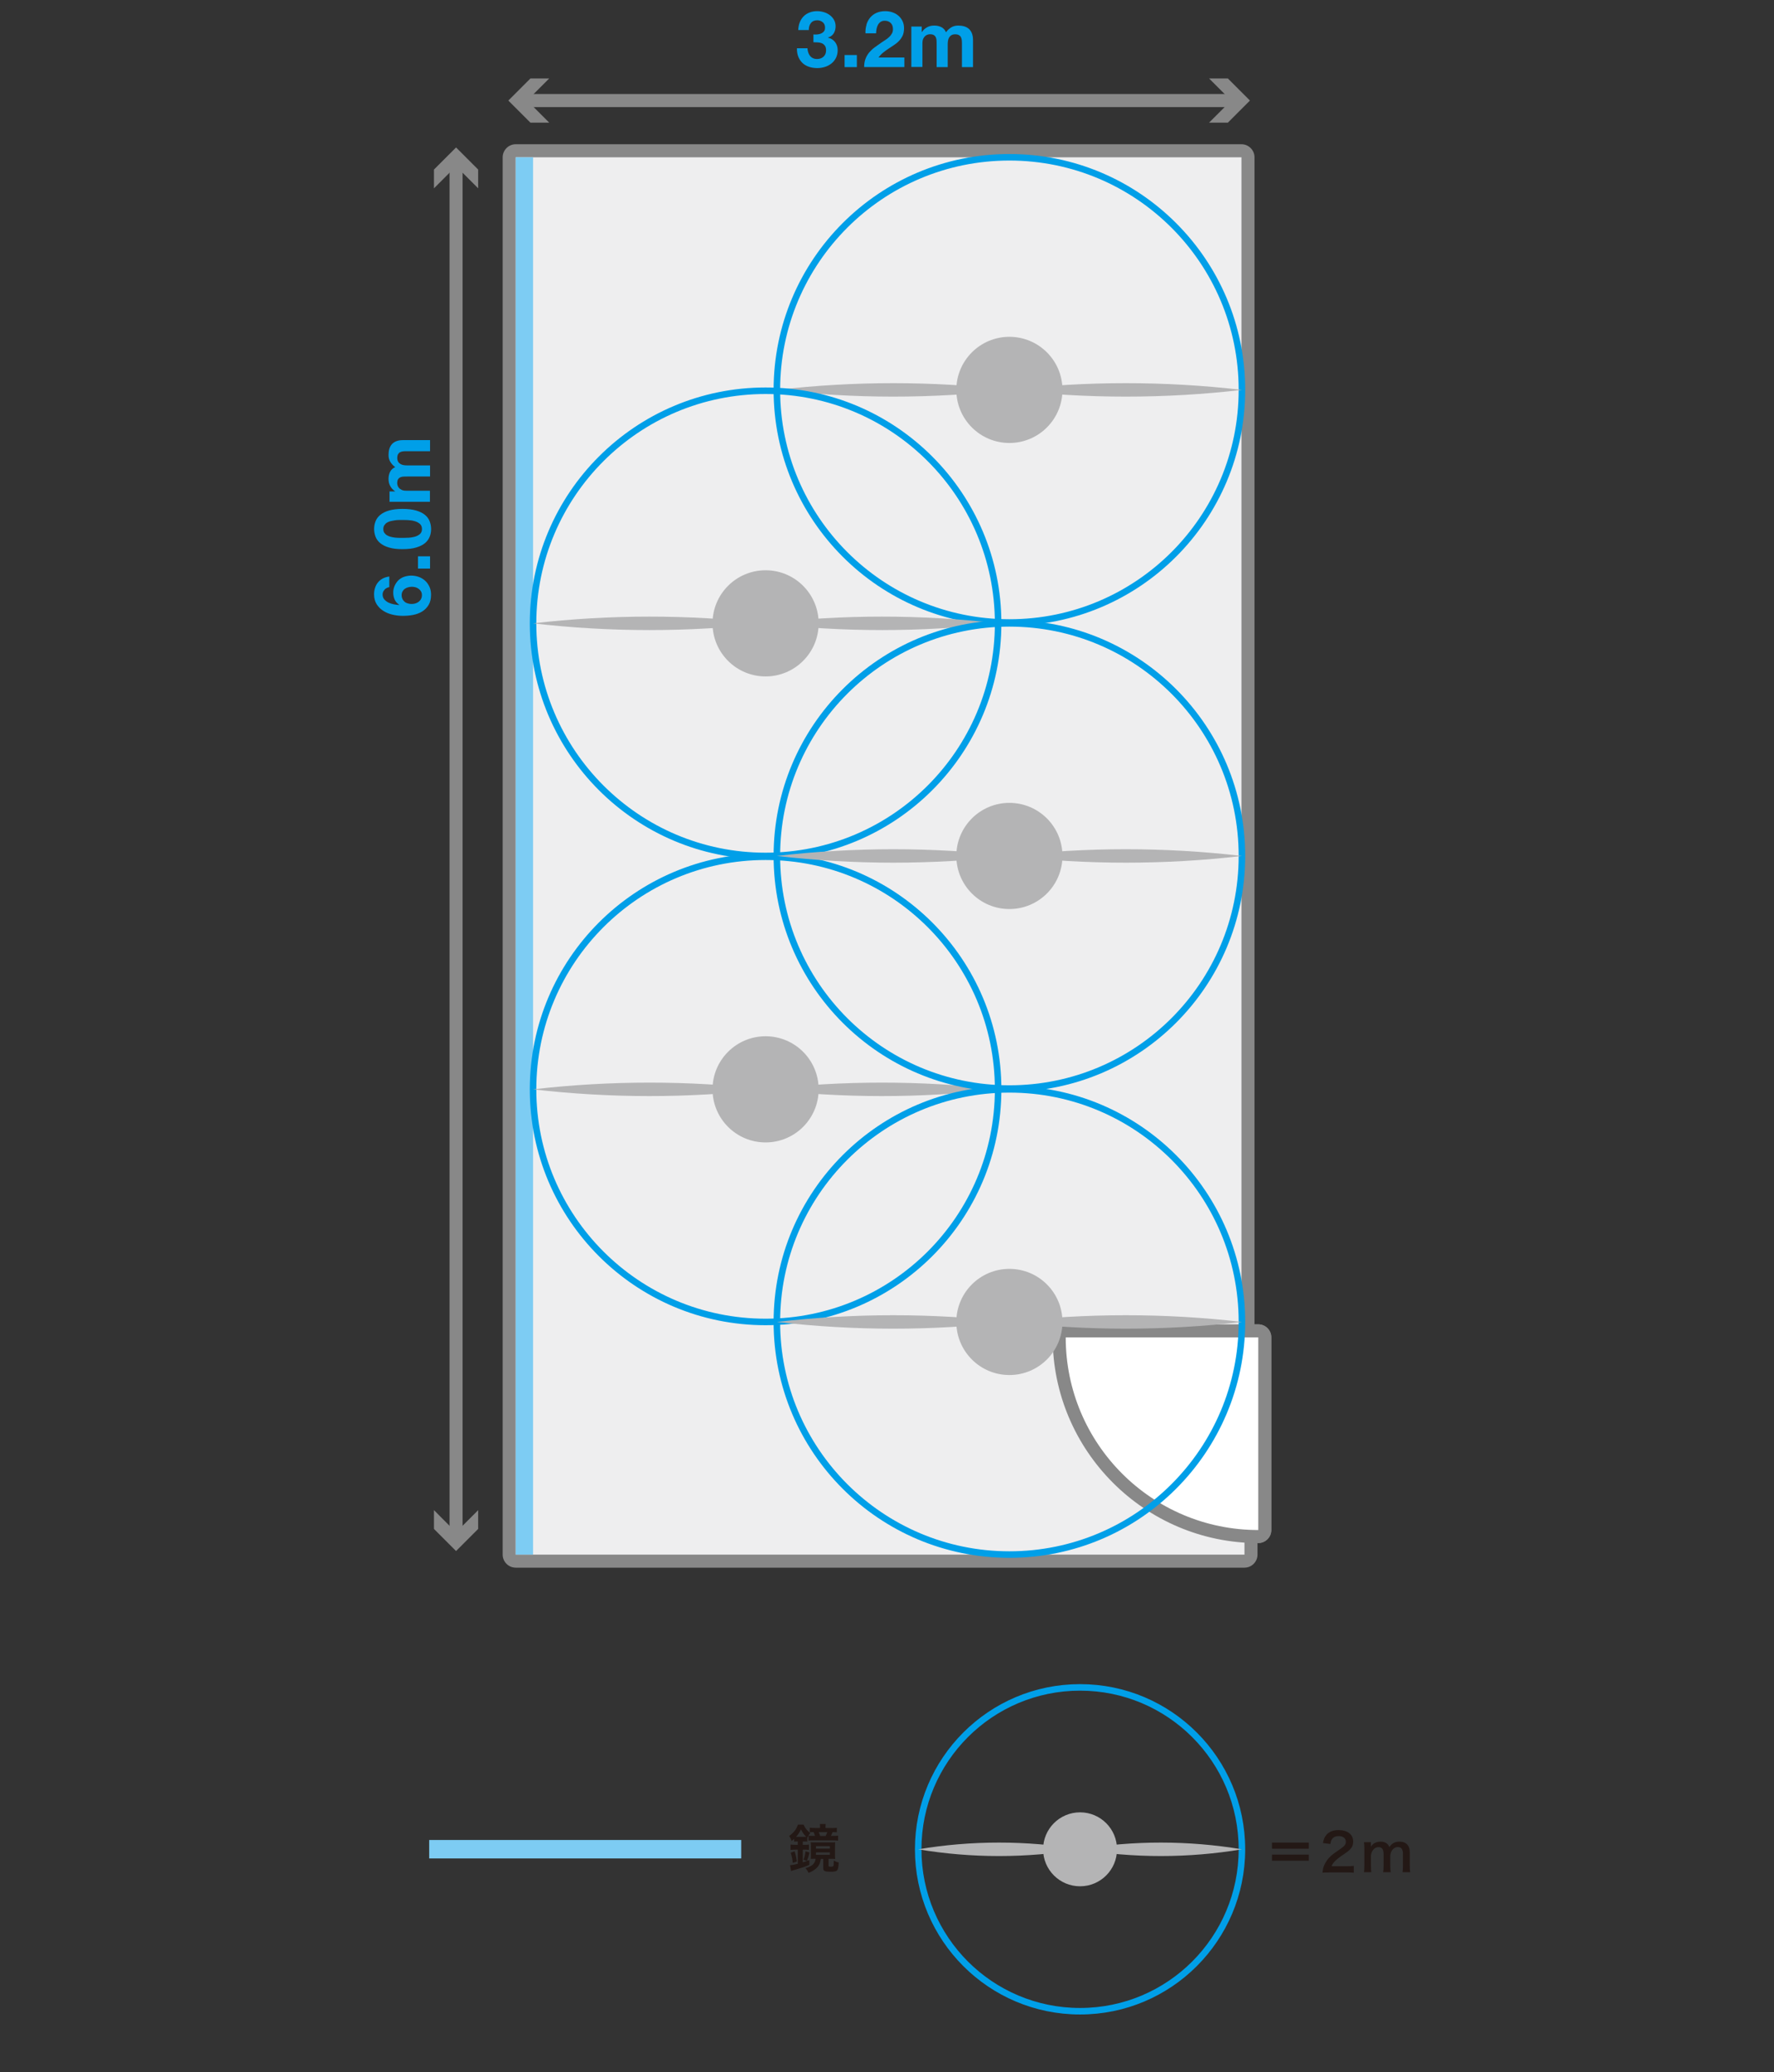<?xml version="1.0" encoding="UTF-8"?>
<svg id="_レイヤー_2" data-name="レイヤー 2" xmlns="http://www.w3.org/2000/svg" viewBox="0 0 272.13 317.78">
  <rect x="0" y="0" width="272.13" height="317.78" fill="#333333" stroke="none"/>
  <defs>
    <style>
      .cls-1, .cls-2, .cls-3 {
        fill: none;
      }

      .cls-1, .cls-4, .cls-5, .cls-6, .cls-7, .cls-8, .cls-9, .cls-10 {
        stroke-width: 0px;
      }

      .cls-2 {
        stroke: #888;
        stroke-width: 2px;
      }

      .cls-2, .cls-3 {
        stroke-miterlimit: 10;
      }

      .cls-3 {
        stroke: #009fe8;
      }

      .cls-4 {
        fill: #888;
      }

      .cls-5 {
        fill: #231815;
      }

      .cls-6 {
        fill: #b4b4b5;
      }

      .cls-7 {
        fill: #7dccf3;
      }

      .cls-8 {
        fill: #fff;
      }

      .cls-9 {
        fill: #eeeeef;
      }

      .cls-10 {
        fill: #009fe8;
      }
    </style>
  </defs>
  <g id="_ガイド" data-name="ガイド">
    <rect class="cls-1" y="5.97" width="272.13" height="311.81"/>
  </g>
  <g id="_6studio" data-name="6studio">
    <g>
      <g>
        <path class="cls-9" d="M79.11,239.4c-.55,0-1-.45-1-1V24.12c0-.55.45-1,1-1h111.33c.55,0,1,.45,1,1v179.96h1.58c.55,0,1,.45,1,1v29.54c0,.55-.45,1-1,1h-1.12v2.78c0,.55-.45,1-1,1h-111.79Z"/>
        <path class="cls-4" d="M190.44,24.12v180.96h2.58v29.54h-2.12v3.78h-111.79V24.12h111.33M190.44,22.12h-111.33c-1.1,0-2,.9-2,2v214.28c0,1.1.9,2,2,2h111.79c1.1,0,2-.9,2-2v-1.78h.12c1.1,0,2-.9,2-2v-29.54c0-1.1-.9-2-2-2h-.58V24.12c0-1.1-.9-2-2-2h0Z"/>
      </g>
      <g>
        <path class="cls-8" d="M193.02,235.62c-16.84,0-30.54-13.7-30.54-30.54,0-.55.45-1,1-1h29.54c.55,0,1,.45,1,1v29.54c0,.55-.45,1-1,1Z"/>
        <path class="cls-4" d="M193.02,205.09v29.54c-16.31,0-29.54-13.22-29.54-29.54h29.54M193.02,203.09h-29.54c-1.1,0-2,.9-2,2,0,17.39,14.15,31.54,31.54,31.54,1.1,0,2-.9,2-2v-29.54c0-1.1-.9-2-2-2h0Z"/>
      </g>
      <rect class="cls-7" x="79.11" y="24.12" width="2.66" height="214.28"/>
    </g>
    <g>
      <rect class="cls-7" x="88.35" y="259.66" width="2.83" height="47.86" transform="translate(373.36 193.81) rotate(90)"/>
      <path class="cls-5" d="M122.29,282.39c-.17,0-.32,0-.47.03v-.44c-.14.14-.2.19-.38.34-.12-.34-.2-.5-.38-.78.68-.48,1.11-1.03,1.34-1.73h.87c.25.57.5.88,1.02,1.28-.18.24-.32.46-.45.74v.58c-.14-.02-.26-.02-.47-.02h-.22v.51h.3c.28,0,.44,0,.64-.04v.82c-.18-.03-.34-.04-.64-.04h-.3v1.95c.35-.11.52-.17,1-.35v.74c-.7.3-1.06.42-2.16.74-.3.08-.5.15-.64.2l-.16-.89c.34-.02.67-.09,1.19-.22v-2.17h-.36c-.31,0-.54.02-.75.04v-.82c.19.02.44.04.76.04h.35v-.51h-.1ZM121.62,285.69c-.06-.56-.14-.98-.33-1.58l.6-.21c.18.56.26.91.35,1.56l-.62.22ZM123.38,281.67c.14,0,.18,0,.29,0-.36-.36-.54-.62-.8-1.13-.26.51-.42.76-.76,1.14h1.27ZM123.26,285.19c.17-.48.24-.79.3-1.3l.61.19c-.1.49-.22.86-.38,1.29l-.54-.18ZM125.06,285.04c-.24,0-.43,0-.69.02.02-.16.02-.28.02-.58v-1.34c0-.28,0-.44-.03-.63.22.02.43.02.77.02h2.25c.35,0,.5,0,.74-.02-.02.18-.03.29-.03.6v1.32c0,.31,0,.46.03.64-.18-.02-.37-.02-.67-.02h-.35v1.04c0,.14.04.16.36.16.25,0,.34-.03.38-.11.04-.09.06-.34.06-.82.29.16.5.24.76.29-.08,1.32-.16,1.42-1.3,1.42-.84,0-1.07-.11-1.07-.52v-1.45h-.37c-.11.59-.21.85-.44,1.16-.18.22-.46.47-.75.65-.21.13-.37.2-.71.33-.1-.27-.25-.48-.46-.72,1.06-.33,1.42-.66,1.56-1.42h-.06ZM127.51,280.33c.38,0,.62,0,.86-.05v.7c-.24-.02-.29-.02-.65-.03-.08.21-.16.38-.26.58h.28c.41,0,.6,0,.82-.04v.77c-.27-.03-.48-.04-.9-.04h-2.81c-.34,0-.6,0-.82.03v-.75c.17.02.42.03.77.03h.22c-.07-.23-.14-.39-.22-.58h-.08c-.22,0-.35,0-.5.02v-.7c.26.03.51.05.86.05h.71v-.13c0-.18,0-.33-.03-.48h.9c-.02.14-.03.28-.03.48v.13h.9ZM125.17,283.49h2.13v-.38h-2.13v.38ZM125.17,284.44h2.13v-.38h-2.13v.38ZM126.65,281.54c.12-.23.15-.32.25-.58h-1.31c.11.24.16.36.22.58h.84Z"/>
    </g>
    <g>
      <circle class="cls-3" cx="165.68" cy="283.59" r="24.83"/>
      <g>
        <circle class="cls-6" cx="165.68" cy="283.59" r="5.67"/>
        <g>
          <path class="cls-6" d="M190.51,283.59c-8.21,1.37-16.62,1.38-24.83,0,8.2-1.38,16.62-1.37,24.83,0h0Z"/>
          <path class="cls-6" d="M165.68,283.59c-8.21,1.37-16.62,1.38-24.83,0,8.2-1.38,16.62-1.37,24.83,0h0Z"/>
        </g>
      </g>
    </g>
    <g>
      <circle class="cls-3" cx="154.84" cy="59.79" r="35.67"/>
      <g>
        <circle class="cls-6" cx="154.84" cy="59.79" r="8.14"/>
        <g>
          <path class="cls-6" d="M119.17,59.79c11.84-1.37,23.83-1.38,35.67,0-11.84,1.38-23.83,1.37-35.67,0h0Z"/>
          <path class="cls-6" d="M154.84,59.79c11.84-1.37,23.83-1.38,35.67,0-11.84,1.38-23.83,1.37-35.67,0h0Z"/>
        </g>
      </g>
    </g>
    <g>
      <circle class="cls-3" cx="117.44" cy="95.59" r="35.67"/>
      <g>
        <circle class="cls-6" cx="117.44" cy="95.59" r="8.14"/>
        <g>
          <path class="cls-6" d="M81.77,95.59c11.84-1.37,23.83-1.38,35.67,0-11.84,1.38-23.83,1.37-35.67,0h0Z"/>
          <path class="cls-6" d="M117.44,95.59c11.84-1.37,23.83-1.38,35.67,0-11.84,1.38-23.83,1.37-35.67,0h0Z"/>
        </g>
      </g>
    </g>
    <g>
      <circle class="cls-3" cx="117.44" cy="167.05" r="35.67"/>
      <g>
        <circle class="cls-6" cx="117.44" cy="167.05" r="8.14"/>
        <g>
          <path class="cls-6" d="M81.77,167.05c11.84-1.37,23.83-1.38,35.67,0-11.84,1.38-23.83,1.37-35.67,0h0Z"/>
          <path class="cls-6" d="M117.44,167.05c11.84-1.37,23.83-1.38,35.67,0-11.84,1.38-23.83,1.37-35.67,0h0Z"/>
        </g>
      </g>
    </g>
    <g>
      <circle class="cls-3" cx="154.84" cy="131.26" r="35.67"/>
      <g>
        <circle class="cls-6" cx="154.84" cy="131.26" r="8.14"/>
        <g>
          <path class="cls-6" d="M119.17,131.26c11.84-1.37,23.83-1.38,35.67,0-11.84,1.38-23.83,1.37-35.67,0h0Z"/>
          <path class="cls-6" d="M154.84,131.26c11.84-1.37,23.83-1.38,35.67,0-11.84,1.38-23.83,1.37-35.67,0h0Z"/>
        </g>
      </g>
    </g>
    <g>
      <circle class="cls-3" cx="154.84" cy="202.72" r="35.67"/>
      <g>
        <circle class="cls-6" cx="154.84" cy="202.72" r="8.14"/>
        <g>
          <path class="cls-6" d="M119.17,202.72c11.84-1.37,23.83-1.38,35.67,0-11.84,1.38-23.83,1.37-35.67,0h0Z"/>
          <path class="cls-6" d="M154.84,202.72c11.84-1.37,23.83-1.38,35.67,0-11.84,1.38-23.83,1.37-35.67,0h0Z"/>
        </g>
      </g>
    </g>
    <g>
      <path class="cls-5" d="M200.77,282.56v.94h-5.65v-.94h5.65ZM200.77,284.4v.94h-5.65v-.94h5.65Z"/>
      <path class="cls-5" d="M203.9,287.14c-.62,0-.75,0-1.03.04.05-.46.1-.74.21-1.02.22-.58.58-1.09,1.09-1.57.28-.25.52-.43,1.32-.97.74-.5.96-.77.96-1.18,0-.54-.42-.88-1.1-.88-.46,0-.82.16-1.02.47-.14.19-.19.37-.25.74l-1.14-.14c.11-.61.26-.94.55-1.28.4-.46,1.03-.71,1.83-.71,1.4,0,2.26.67,2.26,1.77,0,.53-.18.91-.57,1.28-.22.21-.3.27-1.34.98-.35.25-.75.58-.95.8-.24.26-.34.42-.46.72h2.24c.5,0,.9-.02,1.17-.06v1.05c-.38-.03-.7-.05-1.21-.05h-2.57Z"/>
      <path class="cls-5" d="M209.23,287.09c.04-.34.06-.61.06-1.04v-2.51c0-.5-.02-.74-.06-1.04h1.07v.41s0,.17,0,.3c.23-.49.82-.8,1.49-.8.43,0,.78.12,1.03.36.14.13.21.23.3.48.27-.36.42-.5.67-.63.26-.14.54-.21.89-.21.51,0,.93.16,1.2.46.26.29.38.65.38,1.22v1.97c0,.45.02.71.06,1.04h-1.17c.05-.33.06-.57.06-1.04v-1.79c0-.7-.25-1.02-.78-1.02-.26,0-.46.07-.66.24-.28.24-.41.5-.5.99v1.58c0,.44.02.71.06,1.04h-1.15c.05-.34.06-.58.06-1.04v-1.79c0-.67-.26-1.01-.78-1.01-.34,0-.61.14-.82.42-.18.23-.26.42-.34.8v1.58c0,.43.02.67.06,1.04h-1.13Z"/>
    </g>
    <g>
      <path class="cls-10" d="M125.37,5.28c.21-.02.4-.06.58-.14.18-.08.33-.19.44-.33.12-.14.17-.34.17-.58,0-.36-.12-.64-.36-.83s-.52-.29-.83-.29c-.43,0-.76.14-.98.43-.22.28-.33.64-.32,1.07h-1.62c.02-.43.09-.83.23-1.18.14-.36.34-.66.59-.92.25-.26.55-.45.91-.59.35-.14.74-.21,1.18-.21.34,0,.67.05,1.01.15s.64.25.91.45c.27.2.49.44.65.73.17.29.25.62.25,1,0,.41-.1.77-.29,1.08-.2.31-.49.52-.88.64v.02c.46.1.83.33,1.09.67.26.34.4.76.4,1.24,0,.44-.09.83-.26,1.18-.17.34-.4.63-.69.86-.29.23-.62.41-1,.53s-.77.18-1.18.18c-.47,0-.9-.07-1.29-.2-.39-.14-.72-.33-.99-.59-.27-.26-.48-.58-.63-.95-.15-.38-.22-.81-.21-1.3h1.62c0,.22.04.44.11.64.06.2.16.38.28.53.12.15.27.27.45.35.18.09.39.13.64.13.38,0,.71-.12.97-.35.26-.24.4-.56.4-.97,0-.32-.06-.56-.19-.73s-.28-.29-.47-.37c-.19-.08-.4-.12-.63-.13-.23-.01-.45-.02-.65-.02v-1.2c.18.02.38.02.59,0Z"/>
      <path class="cls-10" d="M131.44,8.44v1.85h-1.88v-1.85h1.88Z"/>
      <path class="cls-10" d="M132.91,3.77c.13-.41.32-.77.58-1.08.26-.31.58-.55.97-.72.39-.17.83-.26,1.34-.26.38,0,.75.06,1.1.18.35.12.65.29.92.52.26.22.47.5.63.83.16.33.23.7.23,1.1s-.07.79-.2,1.09c-.14.3-.32.57-.54.81-.22.24-.48.45-.76.64-.28.19-.57.38-.86.57-.29.19-.57.39-.84.61-.27.22-.51.47-.72.76h3.97v1.46h-6.17c0-.49.07-.91.21-1.27s.33-.68.57-.97c.24-.28.52-.55.85-.79.32-.24.67-.48,1.03-.73.18-.13.38-.26.59-.39s.4-.28.57-.44c.17-.16.32-.34.43-.54.12-.2.17-.43.17-.68,0-.41-.12-.73-.35-.95-.24-.23-.54-.34-.91-.34-.25,0-.46.06-.63.17-.17.12-.31.27-.41.46-.1.19-.18.4-.22.62s-.07.45-.07.68h-1.63c-.02-.48.04-.93.17-1.34Z"/>
      <path class="cls-10" d="M141.39,4.08v.84h.02c.22-.32.49-.57.81-.74.32-.18.68-.26,1.09-.26s.75.08,1.07.23c.32.15.57.42.74.8.18-.27.43-.51.75-.72.32-.21.69-.31,1.12-.31.33,0,.63.04.91.12.28.08.52.21.72.38.2.18.36.41.47.69.11.28.17.63.17,1.03v4.15h-1.7v-3.52c0-.21,0-.4-.02-.59-.02-.18-.06-.34-.13-.48-.07-.14-.18-.24-.32-.32-.14-.08-.33-.12-.57-.12s-.43.05-.58.14c-.15.09-.26.21-.35.36s-.14.32-.17.5-.04.38-.04.57v3.46h-1.7v-3.48c0-.18,0-.37-.01-.55,0-.18-.04-.35-.1-.5-.06-.15-.16-.27-.3-.37-.14-.09-.35-.14-.62-.14-.08,0-.19.02-.32.05-.13.04-.26.1-.38.2s-.23.24-.32.43-.13.43-.13.74v3.6h-1.7v-6.2h1.61Z"/>
    </g>
    <g>
      <path class="cls-10" d="M59,90.43c-.21.2-.31.45-.31.74s.09.56.27.76c.18.2.4.37.66.49.26.12.54.21.83.26.3.06.56.09.79.1l.02-.02c-.34-.23-.58-.5-.72-.82-.14-.31-.22-.67-.22-1.08,0-.36.08-.71.23-1.06.16-.34.37-.64.63-.88.26-.22.55-.39.88-.49.33-.1.66-.16,1-.16.43,0,.83.07,1.21.21.37.14.7.34.97.6.28.26.49.57.65.93.16.36.23.76.23,1.2,0,.63-.13,1.16-.38,1.57s-.58.75-.99,1c-.41.25-.87.42-1.39.52-.52.1-1.04.14-1.58.14s-1.04-.06-1.56-.18-.99-.31-1.41-.58c-.42-.26-.76-.6-1.03-1.02-.26-.42-.4-.92-.4-1.52,0-.36.05-.7.16-1.01.1-.31.25-.59.45-.83.2-.24.44-.44.73-.59.29-.15.62-.25,1-.3v1.62c-.28.06-.52.18-.73.38ZM61.74,91.86c.08.17.2.31.34.43s.31.2.5.25c.19.06.39.08.59.08.19,0,.38-.03.57-.09s.36-.15.5-.26c.15-.12.27-.26.35-.43.09-.17.13-.36.13-.58s-.04-.39-.13-.55c-.09-.16-.2-.29-.35-.4s-.31-.2-.49-.25-.37-.08-.56-.08-.39.03-.58.08-.36.13-.5.23c-.15.1-.27.24-.36.4-.09.16-.14.35-.14.57s.04.42.13.59Z"/>
      <path class="cls-10" d="M64.12,85.31h1.85v1.88h-1.85v-1.88Z"/>
      <path class="cls-10" d="M59.67,83.96c-.56-.16-1-.39-1.34-.67s-.58-.61-.72-.98-.22-.77-.22-1.18.07-.82.22-1.19c.14-.37.38-.7.72-.98s.78-.51,1.34-.67,1.24-.25,2.06-.25,1.54.08,2.11.25,1.01.39,1.35.67c.34.28.58.61.72.98.14.37.22.77.22,1.19s-.07.81-.22,1.18-.38.7-.72.98c-.34.28-.79.5-1.35.67s-1.27.25-2.11.25-1.5-.08-2.06-.25ZM62.6,82.47c.34-.02.67-.07.98-.15s.59-.22.81-.4c.22-.18.34-.45.34-.79s-.11-.62-.34-.81c-.22-.19-.49-.32-.81-.41s-.64-.13-.98-.15c-.34-.02-.63-.02-.87-.02-.14,0-.32,0-.52,0-.2,0-.41.02-.63.05-.22.03-.43.07-.64.12s-.4.13-.57.23c-.17.1-.3.24-.41.4s-.16.36-.16.59.05.43.16.58.24.28.41.38c.17.1.36.18.57.23s.43.1.64.12c.22.02.43.04.63.04.2,0,.38,0,.52,0,.24,0,.53,0,.87-.02Z"/>
      <path class="cls-10" d="M59.76,75.36h.84v-.02c-.32-.22-.57-.49-.74-.81-.18-.32-.26-.68-.26-1.09s.08-.75.23-1.07c.15-.32.42-.57.8-.74-.27-.18-.51-.43-.72-.75-.21-.32-.31-.69-.31-1.12,0-.33.04-.63.12-.91.08-.28.21-.52.38-.72.18-.2.41-.36.69-.47.28-.11.63-.17,1.03-.17h4.15v1.7h-3.52c-.21,0-.4,0-.59.02-.18.02-.34.06-.48.13-.14.07-.24.18-.32.32-.08.14-.12.33-.12.57s.05.43.14.58c.09.15.21.26.36.35s.32.14.5.17.38.04.57.04h3.46v1.7h-3.48c-.18,0-.37,0-.55.01-.18,0-.35.04-.5.1-.15.06-.27.16-.37.3-.09.14-.14.35-.14.62,0,.08.02.19.05.32.04.13.1.26.2.38s.24.23.43.32.43.13.74.13h3.6v1.7h-6.2v-1.61Z"/>
    </g>
    <g>
      <line class="cls-2" x1="69.96" y1="24.89" x2="69.96" y2="235.57"/>
      <polygon class="cls-4" points="66.57 28.88 69.96 25.49 73.35 28.88 73.35 26 69.96 22.61 66.57 26 66.57 28.88"/>
      <polygon class="cls-4" points="66.57 231.58 69.96 234.98 73.35 231.58 73.35 234.46 69.96 237.85 66.57 234.46 66.57 231.58"/>
    </g>
    <g>
      <line class="cls-2" x1="189.45" y1="15.42" x2="80.27" y2="15.42"/>
      <polygon class="cls-4" points="185.47 12.03 188.86 15.42 185.47 18.81 188.35 18.81 191.74 15.42 188.35 12.03 185.47 12.03"/>
      <polygon class="cls-4" points="84.25 12.03 80.86 15.42 84.25 18.81 81.37 18.81 77.98 15.42 81.37 12.03 84.25 12.03"/>
    </g>
  </g>
</svg>